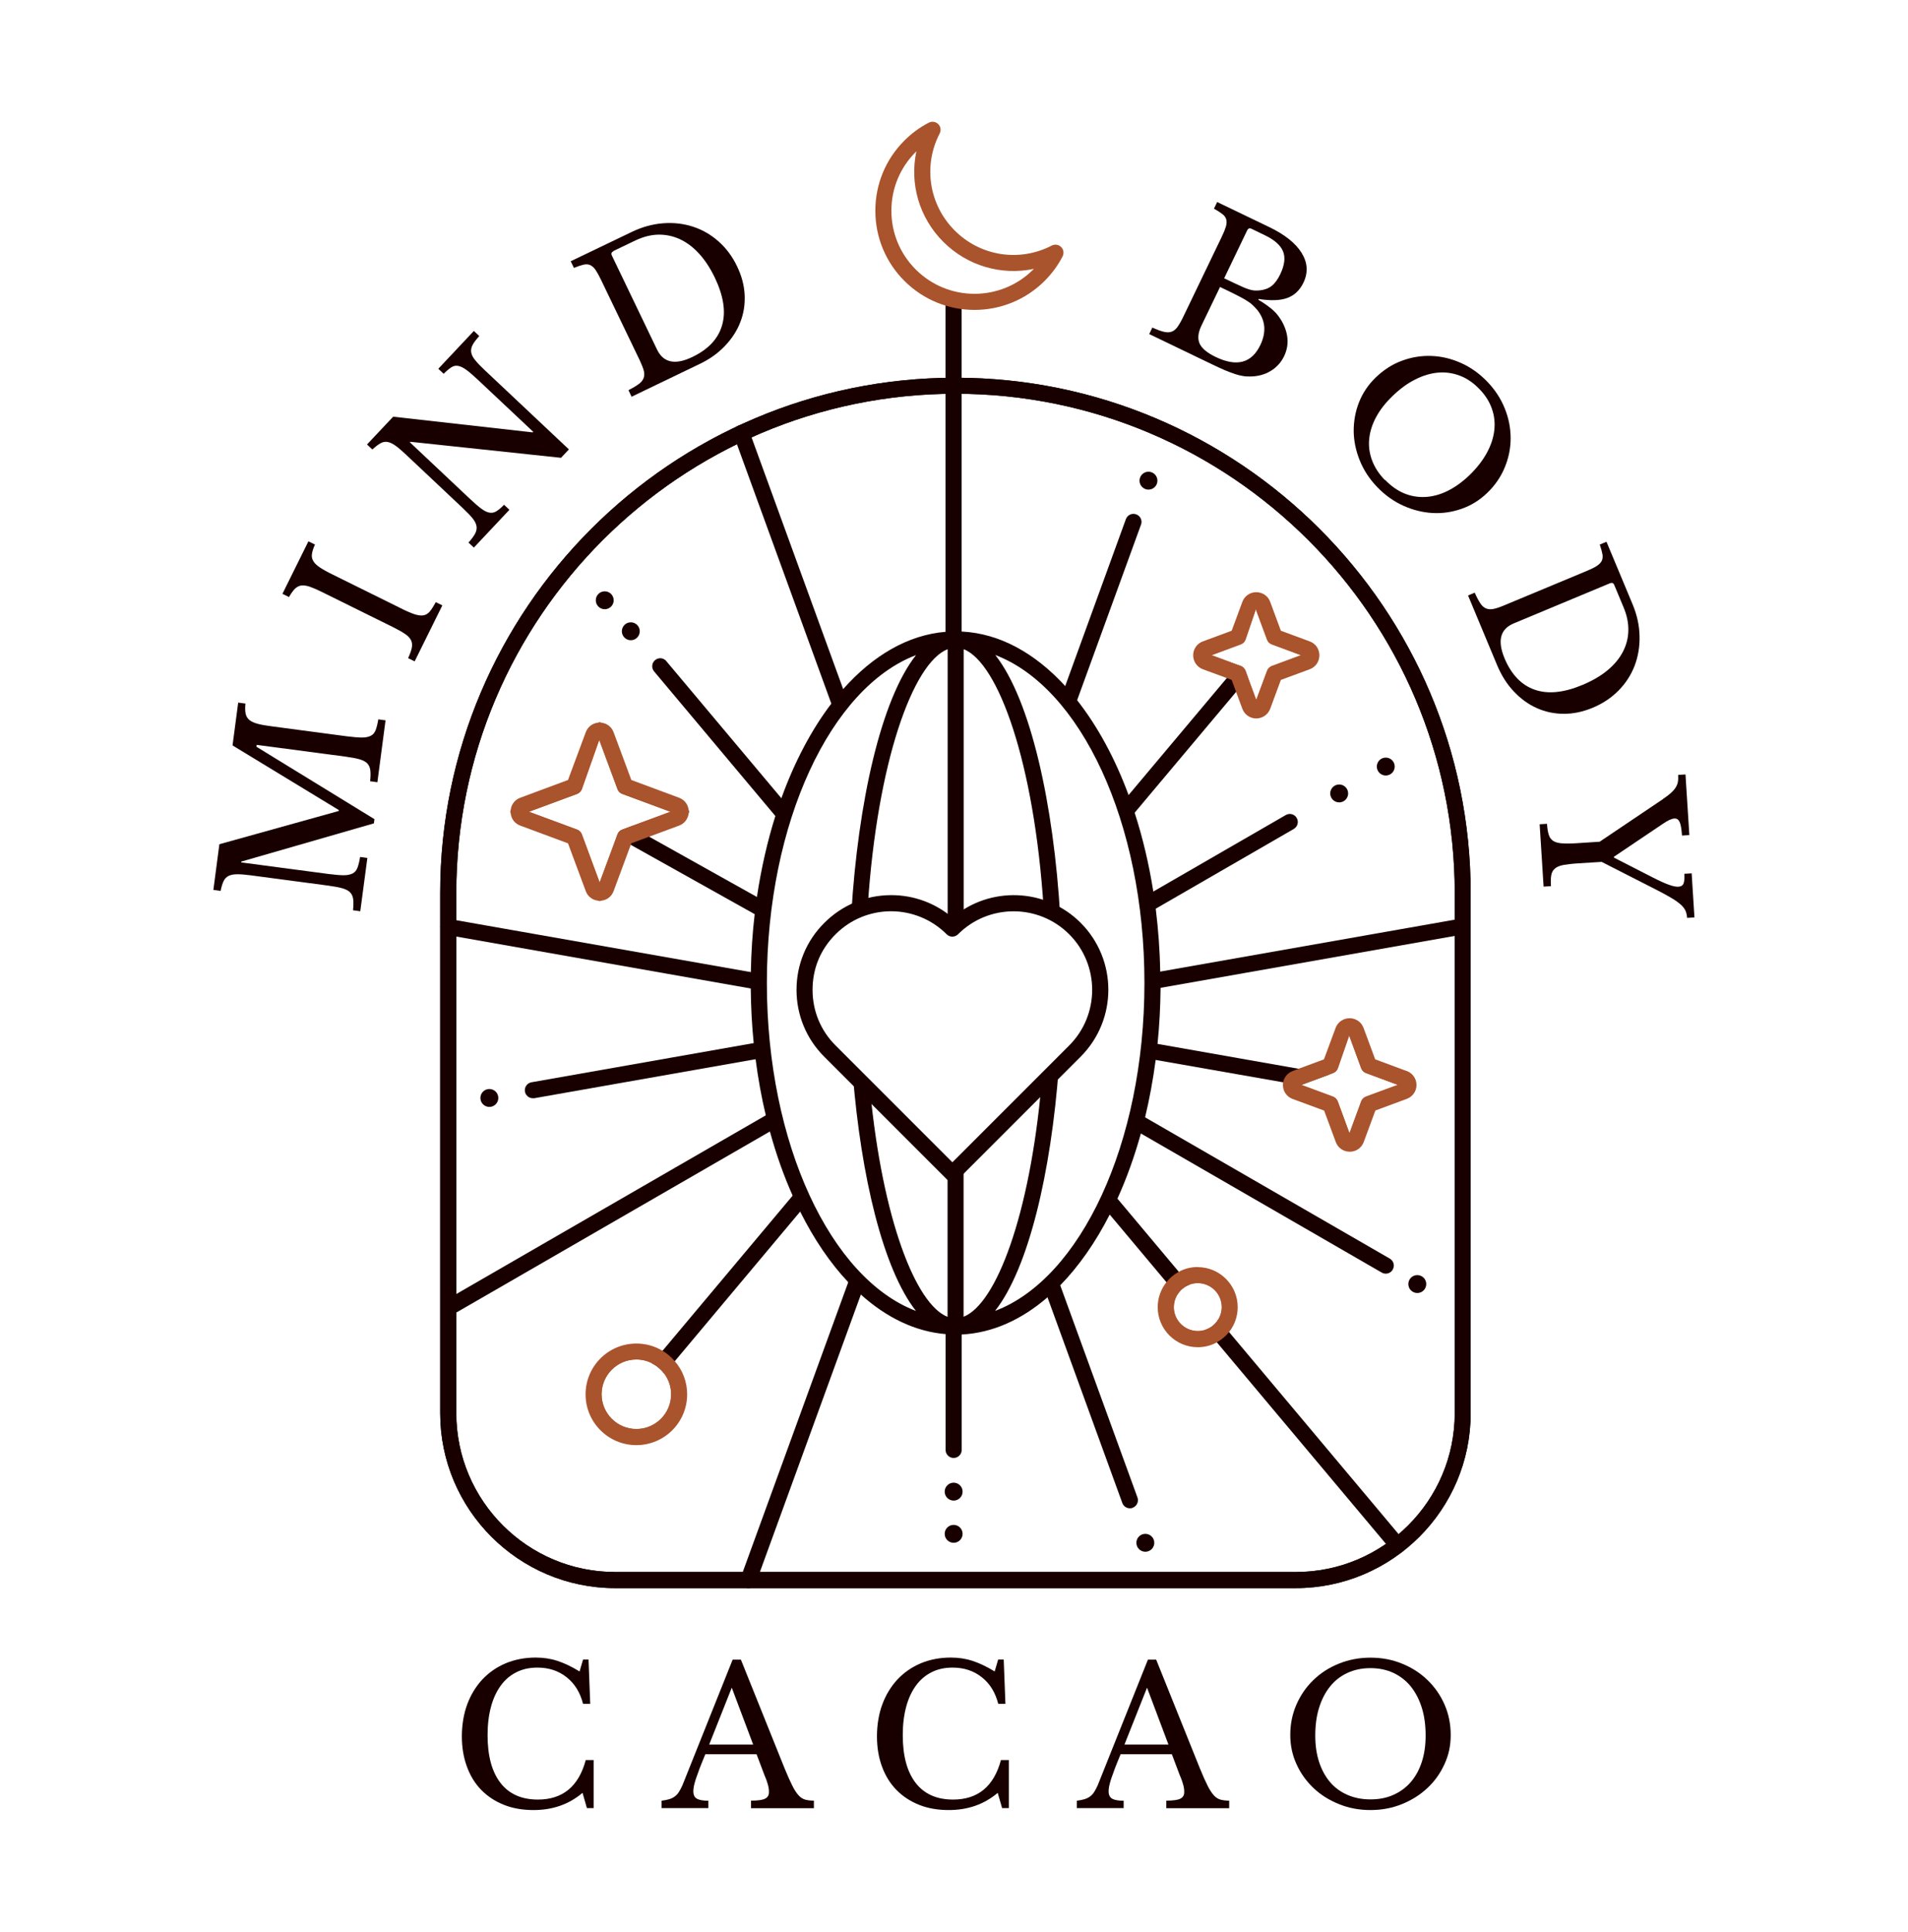 <?xml version="1.0" encoding="UTF-8"?>
<svg id="Layer_1" xmlns="http://www.w3.org/2000/svg" version="1.1" viewBox="0 0 213 215.63">
  <!-- Generator: Adobe Illustrator 29.8.1, SVG Export Plug-In . SVG Version: 2.1.1 Build 2)  -->
  <defs>
    <style>
      .st0 {
        fill: #a9542d;
      }

      .st1 {
        fill: #190000;
      }
    </style>
  </defs>
  <g>
    <g>
      <path class="st1" d="M107.35,34.08v37.3c-.23-.01-.46-.02-.69-.02-.37,0-.74.02-1.11.05v-37.33c0-.5.4-.9.9-.9s.9.4.9.9Z"/>
      <path class="st1" d="M83.61,48.02l10.85,29.81c-.45.52-.89,1.08-1.31,1.65l-11.23-30.85c-.17-.46.07-.98.54-1.15.47-.17.98.07,1.15.53h0Z"/>
      <path class="st1" d="M74.39,73.8l13.48,16.06c-.23.66-.45,1.33-.65,2.01l-14.2-16.93c-.32-.38-.27-.94.11-1.26s.94-.27,1.26.11h0Z"/>
      <path class="st1" d="M85.33,100.57c-.09.64-.17,1.28-.24,1.93l-.85-.47-13.82-7.73-.79-.44-.8-.44.11-.28c.09-.25.28-.44.53-.53l.96-.36,1.03.57,1.03.58,12,6.71.84.47h0Z"/>
      <path class="st1" d="M84.71,108.67v1.82l-34.82-6.14c-.49-.08-.81-.55-.73-1.04.09-.49.56-.83,1.04-.73l34.51,6.08h0Z"/>
      <path class="st1" d="M85.02,116.28c.06.6.13,1.2.2,1.79l-25.58,4.51s-.11,0-.16,0c-.43,0-.8-.31-.88-.74-.08-.49.24-.95.73-1.04l25.69-4.53h0Z"/>
      <path class="st1" d="M86.28,124.03c.14.61.29,1.22.45,1.81l-36.08,20.83c-.14.08-.3.12-.45.12-.31,0-.61-.16-.78-.45-.25-.43-.1-.98.33-1.22l36.53-21.09Z"/>
      <path class="st1" d="M89.92,134.52l-.6.72-13.99,16.69-.59.69-.59.7c-.36-.48-.83-.88-1.37-1.15l.59-.71.59-.69,14.52-17.31.62-.74c.26.61.54,1.21.82,1.8Z"/>
      <path class="st1" d="M96.42,143.62l-12.03,33.05c-.13.37-.47.59-.84.59-.1,0-.2-.02-.31-.05-.47-.17-.71-.68-.54-1.15l12.32-33.84c.45.5.92.97,1.4,1.41h0Z"/>
      <path class="st1" d="M106.67,148.04c.23,0,.46,0,.69-.02v13.81c0,.5-.4.9-.9.9s-.9-.4-.9-.9v-13.84c.37.03.73.05,1.11.05Z"/>
      <path class="st1" d="M126.44,168.3c-.1.04-.2.05-.31.05-.37,0-.71-.23-.84-.59l-8.68-23.86c.48-.43.95-.88,1.41-1.37l8.96,24.61c.17.46-.07.98-.54,1.15h0Z"/>
      <g>
        <path class="st1" d="M132.18,142.67l.6.72c-.58.21-1.07.62-1.37,1.15l-.6-.72-.59-.7-6.35-7.57-.59-.71c.29-.59.57-1.18.84-1.79l.62.73h0l6.87,8.19.6.71h-.03Z"/>
        <path class="st1" d="M156.6,173.17c-.17.14-.37.21-.57.21-.26,0-.51-.11-.69-.32l-19.5-23.24h0l-.59-.7-.6-.72c.59-.21,1.07-.62,1.37-1.15l.6.72.59.71,19.5,23.24c.32.37.27.94-.11,1.26h0Z"/>
      </g>
      <path class="st1" d="M155.48,141.71c-.17.29-.47.45-.78.45-.15,0-.31-.04-.45-.12l-27.71-16c.16-.59.31-1.2.46-1.81l28.15,16.25c.43.25.58.79.33,1.22h0Z"/>
      <path class="st1" d="M145.25,121.1l.31.11-.36-.06-1.97-.35-14.25-2.5-.87-.16c.07-.59.14-1.19.2-1.79l.88.16,15.77,2.78h0l3.5.62-3.22,1.19Z"/>
      <path class="st1" d="M162.93,104.37l-34.29,6.05v-1.82l33.99-5.99c.48-.09.95.24,1.04.73.09.49-.24.95-.73,1.04h0Z"/>
      <path class="st1" d="M144.44,92.52l-16.26,9.39c-.08-.65-.16-1.29-.26-1.92l15.62-9.02c.43-.25.98-.1,1.22.33.25.43.1.98-.33,1.22h0Z"/>
      <path class="st1" d="M139.32,75.65l-.67.79-.66.79-11.33,13.49h0l-.66.79c-.21-.67-.43-1.34-.67-1.99l.65-.77,10.96-13.05.61-.73.61-.73.34.12c.24.09.44.29.53.53l.28.77h.01Z"/>
      <path class="st1" d="M127.38,58.55l-7.48,20.55c-.43-.57-.87-1.1-1.32-1.61l7.11-19.55c.17-.46.68-.7,1.15-.53s.71.68.54,1.15h0Z"/>
    </g>
    <g>
      <path class="st0" d="M76.88,90.44s-.06-.07-.12-.09l-6.98-2.59-2.59-6.98c-.02-.06-.05-.1-.09-.12-.09-.06-.22-.06-.31,0-.04.02-.07.07-.09.12l-2.59,6.98-6.98,2.59c-.06.02-.09.05-.12.09-.06.09-.06.22,0,.31.03.04.07.07.12.09l6.98,2.59,2.59,6.98s.06.09.09.12c.09.06.22.06.31,0,.04-.03.07-.07.09-.12l2.44-6.57.15-.41,1.68-.62,5.3-1.96s.09-.05.12-.09c.07-.09.07-.22,0-.32ZM70.43,92.24l-.96.36c-.25.09-.44.28-.53.53l-.11.28-1.89,5.1-1.99-5.38c-.09-.25-.29-.44-.53-.53l-5.38-1.99,5.38-1.99c.24-.09.44-.29.53-.53l1.94-5.5,2.04,5.5c.09.24.28.44.53.53l5.38,1.99-4.42,1.63h0Z"/>
      <path class="st0" d="M76.88,90.44c-.06-.64-.46-1.17-1.07-1.4l-5.33-1.98-1.98-5.33c-.22-.6-.77-1.02-1.4-1.07-.05-.01-.11-.01-.16-.01s-.1,0-.15.01c-.64.05-1.18.47-1.4,1.07l-1.98,5.33-5.33,1.98c-.61.22-1.02.77-1.07,1.4,0,.05,0,.11,0,.16s0,.1,0,.15c.05.64.46,1.18,1.07,1.4l5.33,1.98,1.98,5.33c.22.61.77,1.02,1.4,1.07.05.01.1.01.15.01s.11,0,.16-.01c.64-.05,1.18-.46,1.4-1.07l1.92-5.18.06-.16,2.01-.74,3.32-1.23c.6-.22,1.01-.76,1.07-1.4.01-.05.01-.1.01-.16s0-.11-.01-.16h0ZM66.95,98.5l-1.99-5.38c-.09-.25-.29-.44-.53-.53l-5.38-1.99,5.38-1.99c.24-.09.44-.29.53-.53l1.94-5.5,2.04,5.5c.09.24.28.44.53.53l5.38,1.99-4.42,1.63-.96.36c-.25.09-.44.28-.53.53l-.11.28-1.89,5.1h0Z"/>
    </g>
    <g>
      <path class="st0" d="M155.26,122.35l-1.98.74c-.29.11-.53.34-.64.64l-.73,1.97c-.44,1.17-2.08,1.17-2.52,0l-.73-1.97c-.11-.3-.34-.53-.64-.64l-1.98-.74c-.57-.21-.85-.7-.87-1.2-.03-.54.26-1.08.87-1.31l.66-.24,1.31-.49c.29-.11.53-.34.64-.64l.73-1.98c.21-.55.69-.85,1.19-.87l-1.25,3.61c-.09.25-.29.44-.53.53l-.34.13h0l-3.22,1.19.31.11h.02l3.24,1.2c.24.09.44.29.53.53l1.31,3.56,1.31-3.56c.09-.24.29-.44.53-.53l3.56-1.31-3.56-1.32c-.24-.09-.44-.28-.53-.53l-1.33-3.62c.52,0,1.06.28,1.28.87l.73,1.98c.11.29.34.52.64.64l1.98.73c1.17.43,1.17,2.08,0,2.51h0Z"/>
      <path class="st0" d="M157.03,119.54l-3.51-1.3-1.3-3.51c-.24-.65-.85-1.08-1.56-1.08s-1.31.43-1.56,1.08l-1.3,3.51-2.83,1.05h0l-.67.26c-.56.21-.95.69-1.06,1.26-.02.1-.02.2-.02.3,0,.7.43,1.31,1.08,1.55l3.52,1.3,1.3,3.51c.25.66.85,1.08,1.56,1.08s1.31-.42,1.56-1.08l1.3-3.52,3.51-1.3c.65-.24,1.08-.85,1.08-1.55s-.43-1.31-1.08-1.56h-.01ZM150.62,115.57l.02.06,1.33,3.62c.09.25.29.44.53.53l3.56,1.32-3.56,1.31c-.24.09-.44.29-.53.53l-1.31,3.56-1.31-3.56c-.09-.24-.29-.44-.53-.53l-3.24-1.2h0l-.31-.11,3.22-1.19h0l.34-.13c.24-.09.44-.28.53-.53l1.25-3.61.02-.07h0Z"/>
    </g>
    <g>
      <path class="st0" d="M144.43,74.4l-1.67.62c-.3.11-.53.34-.64.64l-.62,1.67c-.43,1.17-2.08,1.17-2.52,0l-.33-.89-.29-.78c-.11-.3-.34-.53-.64-.64l-.17-.07-1.5-.55c-1.17-.43-1.17-2.08,0-2.52l1.67-.62c.29-.11.53-.34.64-.64l.62-1.67c.21-.55.7-.85,1.19-.87l-1.13,3.31c-.09.24-.29.44-.53.52l-3.26,1.21,2.92,1.08.34.12c.24.09.44.29.53.53l.28.77.92,2.5,1.21-3.26c.09-.24.29-.44.53-.53l3.26-1.21-3.26-1.21c-.24-.09-.44-.28-.53-.52l-1.23-3.32c.53,0,1.06.28,1.28.87l.62,1.67c.11.29.34.53.64.64l1.67.62c1.17.44,1.17,2.09,0,2.52h0Z"/>
      <path class="st0" d="M146.21,71.59l-3.22-1.19-1.19-3.22c-.24-.66-.85-1.08-1.56-1.08s-1.31.43-1.55,1.08l-1.19,3.22-3.22,1.19c-.65.24-1.08.85-1.08,1.55s.43,1.31,1.08,1.56l2.67.98.55.21.49,1.33.7,1.89c.24.65.85,1.08,1.55,1.08s1.31-.43,1.56-1.08l1.19-3.22,3.22-1.19c.65-.24,1.08-.85,1.08-1.56s-.43-1.31-1.08-1.55ZM140.2,68.02l.02.07,1.23,3.32c.09.24.29.44.53.52l3.26,1.21-3.26,1.21c-.24.09-.44.29-.53.53l-1.21,3.26-.92-2.5-.28-.77c-.09-.24-.29-.44-.53-.53l-.34-.12-2.92-1.08,3.26-1.21c.24-.09.44-.28.53-.52l1.13-3.31.02-.07h0Z"/>
    </g>
    <g>
      <path class="st0" d="M74.73,152.61c-.37-.47-.84-.85-1.36-1.15-.69-.38-1.48-.6-2.33-.6-2.64,0-4.77,2.14-4.77,4.77s2.14,4.77,4.77,4.77,4.77-2.14,4.77-4.77c0-1.15-.41-2.19-1.08-3.02ZM71.04,159.5c-2.14,0-3.88-1.74-3.88-3.88s1.74-3.88,3.88-3.88c.62,0,1.22.15,1.74.42.54.27,1.01.67,1.37,1.15.48.65.77,1.45.77,2.31,0,2.14-1.74,3.88-3.88,3.88h0Z"/>
      <path class="st0" d="M75.32,151.92c-.39-.45-.85-.85-1.36-1.15-.85-.52-1.85-.81-2.92-.81-3.13,0-5.67,2.54-5.67,5.67s2.54,5.67,5.67,5.67,5.67-2.54,5.67-5.67c0-1.42-.52-2.72-1.39-3.71ZM71.04,159.5c-2.14,0-3.88-1.74-3.88-3.88s1.74-3.88,3.88-3.88c.62,0,1.22.15,1.74.42.54.27,1.01.67,1.37,1.15.48.65.77,1.45.77,2.31,0,2.14-1.74,3.88-3.88,3.88h0Z"/>
    </g>
    <g>
      <path class="st0" d="M133.71,142.32c-.55,0-1.07.12-1.53.35-.55.26-1.03.66-1.38,1.15-.42.59-.67,1.3-.67,2.07,0,1.98,1.6,3.57,3.58,3.57.55,0,1.07-.12,1.53-.35.55-.26,1.03-.66,1.38-1.15.42-.59.67-1.3.67-2.07,0-1.98-1.6-3.58-3.58-3.58h0ZM134.65,148.4h0c-.29.11-.6.17-.93.17-1.48,0-2.68-1.2-2.68-2.67,0-.49.14-.96.37-1.36.31-.52.79-.93,1.37-1.15h0c.29-.11.6-.17.93-.17,1.48,0,2.68,1.2,2.68,2.68,0,.49-.14.96-.37,1.35-.31.53-.79.94-1.37,1.15Z"/>
      <path class="st0" d="M133.71,141.42c-.77,0-1.5.19-2.13.54-.53.29-1,.69-1.37,1.16-.6.76-.97,1.73-.97,2.78,0,2.46,2,4.47,4.47,4.47.77,0,1.5-.19,2.12-.54h0c.53-.29,1-.68,1.37-1.15.61-.76.97-1.73.97-2.78,0-2.47-2.01-4.47-4.47-4.47h.01ZM136.02,147.24c-.31.53-.79.94-1.37,1.15h0c-.29.11-.6.17-.93.17-1.48,0-2.68-1.2-2.68-2.67,0-.49.14-.96.37-1.36.31-.52.79-.93,1.37-1.15h0c.29-.11.6-.17.93-.17,1.48,0,2.68,1.2,2.68,2.68,0,.49-.14.96-.37,1.35Z"/>
    </g>
    <path class="st1" d="M129.52,108.43c-.04-2.4-.22-4.73-.5-7.01h0c-.07-.65-.17-1.28-.27-1.91-.49-3.1-1.19-6.04-2.08-8.79h0c-.21-.68-.44-1.33-.68-1.98-1.52-4.11-3.47-7.69-5.74-10.58-.43-.55-.88-1.08-1.33-1.58-3.36-3.67-7.31-5.88-11.55-6.09-.16,0-.32-.01-.49-.01h-.41c-.3,0-.6.02-.9.04-4.21.34-8.12,2.65-11.44,6.39-.45.52-.89,1.05-1.32,1.62-2.21,2.9-4.11,6.49-5.58,10.56-.24.65-.46,1.31-.67,1.98-.89,2.82-1.58,5.85-2.06,9.03-.09.63-.17,1.27-.25,1.92-.25,2.11-.39,4.27-.43,6.49,0,.4-.01.8-.01,1.2v.62c.02,2.08.13,4.12.33,6.11.06.6.13,1.2.21,1.79.28,2.16.66,4.26,1.14,6.26.14.61.3,1.21.46,1.81.7,2.55,1.55,4.95,2.54,7.16.26.61.54,1.2.84,1.78,1.54,3.08,3.35,5.75,5.38,7.89.46.49.93.95,1.41,1.38,2.85,2.56,6.06,4.12,9.46,4.4.3.02.6.04.9.04h.42c.16,0,.32,0,.49,0,3.43-.18,6.67-1.66,9.56-4.16.48-.42.95-.86,1.41-1.33,2.07-2.12,3.94-4.79,5.52-7.89.3-.58.59-1.17.86-1.77h0c1.02-2.25,1.9-4.69,2.62-7.28.16-.59.32-1.19.47-1.8.49-2.05.89-4.19,1.18-6.4.08-.59.15-1.19.21-1.79.21-2.04.32-4.12.34-6.25v-.55c0-.42,0-.85,0-1.27l-.03-.02ZM111.09,146.31c3.75-4.78,6.24-15.46,7.11-27.19l-.95.96-.99.98c-1.31,14.6-5.05,24.48-8.69,25.91v-17.21l-.9.9-.34.34-.55-.55v16.53c-3.58-1.4-7.25-10.96-8.63-25.15l-1.95-1.95c.92,11.43,3.38,21.77,7.05,26.44-9.5-3.61-16.64-18.65-16.64-36.6s7.15-32.99,16.65-36.6c-3.93,4.99-6.46,16.45-7.22,28.79.3-.16.6-.29.91-.41.3-.12.61-.22.92-.31,1.06-16.15,5.05-27.22,8.92-28.73v30.69c.19.16.37.32.55.51h0c.11-.11.22-.22.34-.32.29-.27.59-.51.9-.73v-30.15c3.88,1.52,7.89,12.69,8.93,28.95.31.11.62.24.93.39s.62.32.92.51c-.73-12.5-3.28-24.16-7.25-29.2,9.51,3.61,16.65,18.65,16.65,36.6s-7.15,32.99-16.65,36.6h-.02Z"/>
  </g>
  <g>
    <path class="st1" d="M37.83,90.42l-11.87-7.22.63-4.78.81.11c-.05.46-.04.83.02,1.12s.2.53.42.71.53.32.93.43c.41.11.93.2,1.57.28l8.36,1.11c.71.09,1.28.14,1.7.14s.75-.07,1-.2.43-.35.54-.64c.11-.3.21-.69.29-1.19l.81.11-.91,6.91-.81-.11c.05-.5.06-.91.02-1.22-.04-.32-.15-.57-.34-.77s-.48-.35-.86-.46-.91-.21-1.58-.3l-9.9-1.31-.03.21,13.17,8.08-.06.47-14.81,4.27v.09l9.74,1.29c.71.09,1.28.14,1.7.14s.75-.07,1-.2.43-.35.54-.65.21-.69.29-1.19l.81.11-.79,5.95-.81-.11c.05-.5.06-.91.02-1.22-.04-.32-.15-.57-.34-.77s-.48-.35-.86-.46-.91-.21-1.58-.3l-8.66-1.15c-.6-.08-1.09-.12-1.49-.12s-.72.06-.97.18-.44.32-.57.59-.24.63-.33,1.09l-.81-.11.67-5.1,13.32-3.71v-.09h.02Z"/>
    <path class="st1" d="M44.69,67.87c.64.32,1.16.54,1.56.68.4.13.74.18,1.02.13s.52-.19.72-.44c.2-.24.42-.59.66-1.03l.73.36-3.09,6.25-.73-.36c.21-.46.35-.84.41-1.15s.04-.59-.08-.84c-.12-.25-.34-.49-.67-.71-.33-.23-.8-.49-1.4-.79l-7.83-3.87c-.54-.27-1-.47-1.37-.6s-.7-.18-.97-.15-.51.16-.73.37c-.21.22-.43.52-.66.92l-.73-.36,2.9-5.86.73.36c-.19.42-.3.78-.34,1.07-.04.3.02.56.17.8s.39.47.74.7.81.49,1.39.77l7.56,3.74h0Z"/>
    <path class="st1" d="M62.64,51.1l-16.82-1.79-.06.06,6.69,6.3c.52.49.95.86,1.29,1.11s.64.4.91.44.53,0,.77-.16c.25-.15.53-.39.85-.72l.6.56-3.97,4.22-.6-.56c.33-.37.58-.7.73-.98s.21-.56.17-.83c-.04-.27-.18-.56-.43-.88-.25-.31-.62-.7-1.11-1.16l-6.36-5.99c-.44-.41-.82-.74-1.14-.97s-.62-.37-.89-.42-.54,0-.8.15-.57.38-.9.69l-.6-.56,2.92-3.1,15.58,1.75.06-.06-6.18-5.81c-.51-.48-.94-.85-1.28-1.1s-.65-.4-.92-.45c-.27-.05-.53,0-.77.16s-.53.39-.85.72l-.6-.56,3.97-4.22.6.56c-.33.38-.58.7-.73.98-.15.28-.21.56-.17.83s.18.57.44.88c.25.32.62.7,1.1,1.15l9.37,8.82-.88.94h.01Z"/>
    <path class="st1" d="M70.51,44.29l-.35-.74c.49-.25.87-.48,1.14-.68.28-.2.46-.43.55-.67.09-.24.1-.52.02-.82s-.23-.69-.45-1.16l-4.35-9.04c-.22-.45-.42-.81-.59-1.06-.18-.26-.38-.43-.59-.53s-.46-.11-.75-.05c-.29.07-.64.19-1.07.36l-.36-.74,6.81-3.27c1.16-.56,2.33-.88,3.51-.97s2.29.04,3.33.38c1.05.34,2,.89,2.85,1.64s1.55,1.68,2.08,2.8c.51,1.06.79,2.12.84,3.19.05,1.06-.11,2.08-.49,3.04-.37.96-.95,1.84-1.72,2.65-.77.81-1.72,1.49-2.85,2.02l-7.58,3.65h.02ZM68.48,28.04c-.22.11-.28.27-.17.49l5.04,10.49c.71,1.47,2.03,1.75,3.95.82,1.77-.85,2.88-2.03,3.31-3.54.44-1.51.16-3.28-.82-5.33-.52-1.07-1.11-1.97-1.77-2.68-.66-.72-1.38-1.25-2.14-1.6-.77-.35-1.56-.51-2.4-.5-.83.02-1.68.24-2.55.65l-2.46,1.18v.02Z"/>
    <path class="st1" d="M128.29,37.3l.35-.74c.51.23.93.39,1.27.47.33.08.62.08.86,0s.45-.24.65-.5c.19-.26.4-.61.62-1.06l4.35-9.04c.22-.45.37-.83.46-1.13.09-.3.1-.56.05-.79-.06-.23-.2-.43-.43-.61s-.55-.39-.95-.61l.36-.74,5.8,2.79c1.75.84,2.95,1.8,3.63,2.89.67,1.09.74,2.19.2,3.32-.41.85-1.01,1.42-1.81,1.71s-1.86.32-3.19.11l-.04.08c.38.23.71.44.98.64.27.2.51.38.71.57.2.18.37.37.52.57s.29.41.42.63c.76,1.37.84,2.67.25,3.9-.33.68-.82,1.23-1.49,1.64-.66.4-1.42.61-2.27.62-.28,0-.55,0-.81-.05-.27-.04-.57-.11-.9-.22s-.71-.25-1.12-.42c-.42-.18-.9-.4-1.46-.67l-6.98-3.36h-.03ZM135.73,39.85c2.34,1.12,3.99.68,4.96-1.32.7-1.46.59-2.77-.33-3.93-.16-.19-.33-.36-.49-.52s-.37-.32-.61-.47c-.24-.16-.54-.33-.89-.51-.35-.18-.78-.4-1.3-.65l-.87-.42-2.08,4.32c-.38.79-.44,1.46-.2,2,.25.54.85,1.04,1.81,1.5ZM137.75,31.58c.4.19.74.35,1.02.47.28.12.52.21.73.27.21.06.4.1.58.11.18,0,.37,0,.57-.02.54-.06.98-.23,1.33-.51s.66-.71.94-1.29c.49-1.02.59-1.88.31-2.56s-.96-1.28-2.02-1.79l-1.49-.72c-.22-.11-.38-.05-.49.17l-2.57,5.35,1.09.52h0Z"/>
    <path class="st1" d="M166.02,42.59c.88.91,1.53,1.91,1.97,3.01.44,1.09.65,2.2.65,3.32s-.22,2.2-.66,3.26-1.09,2.01-1.97,2.85c-.84.81-1.79,1.39-2.84,1.76-1.06.37-2.14.53-3.24.47s-2.19-.33-3.26-.81c-1.07-.48-2.04-1.17-2.91-2.07-.87-.9-1.52-1.89-1.96-2.98-.44-1.09-.67-2.19-.68-3.29,0-1.1.18-2.17.6-3.22.41-1.04,1.04-1.97,1.87-2.77.88-.84,1.85-1.47,2.93-1.86,1.07-.4,2.17-.57,3.28-.53,1.12.04,2.21.3,3.29.78,1.08.48,2.05,1.17,2.93,2.08h0ZM154.62,53.56c.66.68,1.36,1.18,2.12,1.5s1.55.45,2.37.41c.82-.04,1.64-.26,2.48-.67.83-.41,1.64-.99,2.43-1.74.83-.8,1.47-1.62,1.94-2.47s.75-1.69.85-2.52c.1-.84.02-1.65-.26-2.44-.27-.79-.74-1.53-1.4-2.21-.66-.68-1.37-1.18-2.16-1.48-.78-.3-1.59-.42-2.43-.35s-1.69.32-2.56.76c-.87.43-1.71,1.05-2.54,1.85-.79.76-1.4,1.54-1.84,2.36s-.69,1.63-.77,2.44c-.08.81.03,1.6.32,2.38.29.78.76,1.51,1.42,2.19h.03Z"/>
    <path class="st1" d="M163.88,66.47l.75-.32c.22.5.43.89.62,1.18s.4.48.64.58.51.12.82.06c.31-.06.7-.19,1.18-.39l9.26-3.86c.46-.19.83-.37,1.09-.54s.45-.35.56-.56.14-.46.09-.75-.15-.65-.3-1.09l.75-.31,2.91,6.97c.5,1.19.76,2.38.78,3.56.03,1.18-.16,2.28-.55,3.31-.4,1.03-.99,1.95-1.79,2.76s-1.76,1.46-2.9,1.93c-1.09.45-2.16.68-3.23.67-1.07,0-2.07-.22-3.01-.64-.94-.42-1.79-1.04-2.56-1.86-.77-.81-1.39-1.8-1.87-2.95l-3.24-7.77v.02ZM180.21,65.3c-.09-.23-.25-.29-.48-.2l-10.74,4.48c-1.51.63-1.85,1.93-1.03,3.9.76,1.81,1.88,2.98,3.36,3.5s3.27.34,5.36-.54c1.1-.46,2.02-1,2.77-1.62s1.32-1.31,1.71-2.05c.39-.74.6-1.53.62-2.37.02-.84-.15-1.7-.52-2.58l-1.05-2.52Z"/>
    <path class="st1" d="M185.66,89.17c.36-.24.65-.46.87-.66s.4-.4.53-.61c.13-.2.21-.41.25-.63.04-.22.05-.48.03-.78l.82-.05.43,6.77-.82.05c-.05-.72-.13-1.22-.26-1.5-.13-.29-.32-.42-.6-.4-.3.02-.72.21-1.26.58l-5.48,3.69v.09l4.24,2.17c.8.41,1.43.7,1.89.86.46.17.82.24,1.09.22.27-.02.46-.13.55-.35.09-.21.12-.58.09-1.09l.82-.05.31,4.92-.82.05c-.02-.3-.08-.57-.18-.8-.1-.23-.29-.47-.56-.71s-.65-.5-1.13-.78c-.48-.28-1.1-.62-1.88-1.01l-5.79-2.95-2.56.16c-.7.04-1.26.11-1.68.18-.42.08-.74.2-.96.39-.22.18-.36.42-.42.74s-.07.73-.04,1.24l-.82.05-.44-6.96.82-.05c.03.51.1.92.2,1.23s.26.53.5.68c.23.15.55.24.96.27s.94.03,1.6-.01l2.62-.17,7.07-4.76v-.02Z"/>
  </g>
  <path class="st1" d="M144.66,177.26h-75.99c-10.77,0-19.53-8.76-19.53-19.53v-58.05c0-31.72,25.81-57.52,57.52-57.52s57.52,25.81,57.52,57.52v58.05c0,10.77-8.76,19.53-19.53,19.53h0ZM106.67,43.95c-30.73,0-55.73,25-55.73,55.73v58.05c0,9.78,7.96,17.73,17.73,17.73h75.99c9.78,0,17.74-7.96,17.74-17.73v-58.05c0-30.73-25-55.73-55.73-55.73h0Z"/>
  <g>
    <path class="st1" d="M65.1,185.23h.6l.19,4.95h-.8c-.32-1.26-.92-2.25-1.83-2.97-.9-.72-1.99-1.08-3.27-1.08-.88,0-1.66.17-2.35.52s-1.27.84-1.74,1.49c-.47.65-.84,1.43-1.09,2.37-.25.93-.38,1.99-.38,3.16,0,2.31.48,4.09,1.44,5.33s2.35,1.86,4.18,1.86c2.77,0,4.55-1.47,5.34-4.41h.88v5.36h-.75l-.49-1.7c-1.51,1.28-3.33,1.92-5.47,1.92-1.22,0-2.32-.19-3.3-.58s-1.82-.94-2.52-1.65c-.7-.71-1.23-1.57-1.61-2.6-.38-1.02-.57-2.15-.57-3.4s.2-2.5.6-3.57c.4-1.08.97-2,1.69-2.78.73-.77,1.59-1.37,2.6-1.8,1.01-.42,2.13-.64,3.35-.64.86,0,1.67.12,2.43.37.76.25,1.59.64,2.47,1.18l.39-1.33h.01Z"/>
    <path class="st1" d="M84.49,195.8h-5.75c-.25.59-.45,1.11-.63,1.56-.17.45-.31.84-.42,1.17s-.18.61-.23.84c-.04.23-.06.42-.06.56,0,.4.13.68.39.83s.69.23,1.29.23v.82h-5.23v-.82c.33-.04.61-.1.85-.17.24-.07.44-.17.62-.3s.34-.3.47-.51.27-.46.4-.76l5.6-14.01h.92l4.88,12.14c.33.81.62,1.45.86,1.93s.48.84.71,1.09.48.4.74.47c.27.07.58.11.96.11v.84h-7.02v-.84c.76,0,1.28-.07,1.57-.22s.43-.38.43-.71c0-.14,0-.27-.02-.4-.02-.12-.04-.25-.08-.4-.04-.14-.09-.3-.15-.49-.06-.18-.15-.39-.25-.63l-.88-2.33h.03ZM79.17,194.72h4.91l-2.39-6.35s-2.52,6.35-2.52,6.35Z"/>
    <path class="st1" d="M111.45,185.23h.6l.19,4.95h-.8c-.32-1.26-.92-2.25-1.83-2.97-.9-.72-1.99-1.08-3.27-1.08-.88,0-1.66.17-2.35.52-.69.35-1.27.84-1.74,1.49-.47.65-.84,1.43-1.09,2.37-.25.93-.38,1.99-.38,3.16,0,2.31.48,4.09,1.44,5.33s2.35,1.86,4.18,1.86c2.77,0,4.55-1.47,5.34-4.41h.88v5.36h-.75l-.49-1.7c-1.51,1.28-3.33,1.92-5.47,1.92-1.22,0-2.32-.19-3.3-.58s-1.82-.94-2.52-1.65c-.7-.71-1.24-1.57-1.62-2.6-.38-1.02-.57-2.15-.57-3.4s.2-2.5.6-3.57c.4-1.08.97-2,1.69-2.78.73-.77,1.59-1.37,2.6-1.8,1.01-.42,2.13-.64,3.35-.64.86,0,1.67.12,2.43.37s1.59.64,2.47,1.18l.39-1.33h.02Z"/>
    <path class="st1" d="M130.85,195.8h-5.75c-.25.59-.45,1.11-.63,1.56-.17.45-.31.84-.42,1.17s-.18.61-.23.84c-.04.23-.06.42-.06.56,0,.4.13.68.39.83s.69.23,1.29.23v.82h-5.23v-.82c.33-.04.61-.1.85-.17.24-.07.44-.17.62-.3s.34-.3.47-.51.27-.46.4-.76l5.6-14.01h.92l4.88,12.14c.33.81.62,1.45.86,1.93s.48.84.71,1.09.48.4.74.47c.27.07.58.11.96.11v.84h-7.02v-.84c.76,0,1.28-.07,1.57-.22s.43-.38.43-.71c0-.14,0-.27-.02-.4-.02-.12-.04-.25-.08-.4-.04-.14-.09-.3-.15-.49-.06-.18-.15-.39-.25-.63l-.88-2.33h.03ZM125.53,194.72h4.91l-2.39-6.35s-2.52,6.35-2.52,6.35Z"/>
    <path class="st1" d="M152.99,185.02c1.26,0,2.44.22,3.53.67,1.09.44,2.04,1.05,2.84,1.83.8.77,1.44,1.68,1.9,2.73.46,1.05.69,2.18.69,3.4s-.23,2.25-.7,3.27-1.1,1.91-1.91,2.66c-.8.75-1.75,1.35-2.84,1.79-1.09.44-2.26.66-3.51.66s-2.42-.22-3.51-.66-2.04-1.03-2.84-1.79-1.44-1.64-1.9-2.66c-.47-1.02-.7-2.11-.7-3.27,0-1.22.23-2.35.69-3.4.46-1.05,1.09-1.96,1.89-2.73.8-.78,1.75-1.39,2.84-1.83s2.27-.67,3.53-.67h0ZM152.99,200.84c.95,0,1.8-.16,2.55-.5.75-.33,1.4-.8,1.94-1.42.54-.62.95-1.37,1.24-2.25.29-.88.43-1.87.43-2.96,0-1.15-.14-2.19-.43-3.11s-.7-1.71-1.23-2.37c-.53-.65-1.18-1.15-1.94-1.51-.76-.35-1.61-.53-2.56-.53s-1.8.18-2.56.53-1.41.85-1.94,1.51c-.53.65-.94,1.44-1.23,2.37-.29.92-.43,1.96-.43,3.11,0,1.09.14,2.08.43,2.96s.7,1.63,1.23,2.25,1.18,1.09,1.94,1.42c.76.33,1.61.5,2.56.5h0Z"/>
  </g>
  <path class="st1" d="M144.66,177.26h-75.99c-10.77,0-19.53-8.76-19.53-19.53v-58.05c0-31.72,25.81-57.52,57.52-57.52s57.52,25.81,57.52,57.52v58.05c0,10.77-8.76,19.53-19.53,19.53h0ZM106.67,43.95c-30.73,0-55.73,25-55.73,55.73v58.05c0,9.78,7.96,17.73,17.73,17.73h75.99c9.78,0,17.74-7.96,17.74-17.73v-58.05c0-30.73-25-55.73-55.73-55.73h0Z"/>
  <path class="st0" d="M108.79,34.59c-2.84,0-5.67-1.08-7.83-3.24-2.09-2.09-3.24-4.87-3.24-7.83s1.15-5.74,3.24-7.83c.8-.8,1.72-1.48,2.73-2,.35-.18.77-.11,1.05.16.28.28.34.7.16,1.05-1.87,3.6-1.19,7.96,1.68,10.83s7.22,3.55,10.83,1.68c.35-.18.77-.11,1.05.16s.34.7.16,1.05c-.52,1.01-1.2,1.93-2,2.73-2.16,2.16-4.99,3.24-7.83,3.24h0ZM102.3,16.89s-.05.05-.07.07c-1.75,1.75-2.72,4.08-2.72,6.56s.97,4.81,2.72,6.56c3.62,3.62,9.5,3.62,13.12,0,.02-.02.05-.05.07-.07-3.6.76-7.4-.31-10.11-3.01-2.71-2.71-3.78-6.51-3.01-10.11Z"/>
  <path class="st1" d="M106.33,131.89c-.23,0-.46-.09-.63-.26l-13.68-13.68c-2-1.99-3.1-4.65-3.1-7.47s1.1-5.48,3.1-7.47c2-2,4.65-3.1,7.47-3.1,2.53,0,4.93.89,6.84,2.51,4.15-3.53,10.4-3.33,14.31.58,4.12,4.12,4.12,10.82,0,14.94l-13.68,13.68c-.18.18-.4.26-.63.26h0ZM99.49,101.71c-2.25,0-4.49.85-6.21,2.57s-2.57,3.86-2.57,6.21.91,4.55,2.57,6.2l13.04,13.04,13.04-13.04c3.42-3.42,3.42-8.99,0-12.41-3.42-3.42-8.99-3.42-12.41,0-.35.35-.92.35-1.27,0-1.71-1.71-3.96-2.57-6.21-2.57h.02Z"/>
  <circle class="st1" cx="128.21" cy="53.65" r="1"/>
  <circle class="st1" cx="149.5" cy="88.56" r="1"/>
  <circle class="st1" cx="154.7" cy="85.56" r="1"/>
  <circle class="st1" cx="70.42" cy="70.46" r="1"/>
  <circle class="st1" cx="54.63" cy="122.55" r="1"/>
  <circle class="st1" cx="106.46" cy="166.49" r="1"/>
  <circle class="st1" cx="158.22" cy="143.32" r="1"/>
  <circle class="st1" cx="106.46" cy="171.2" r="1"/>
  <circle class="st1" cx="127.86" cy="172.2" r="1"/>
  <circle class="st1" cx="67.51" cy="67" r="1"/>
</svg>